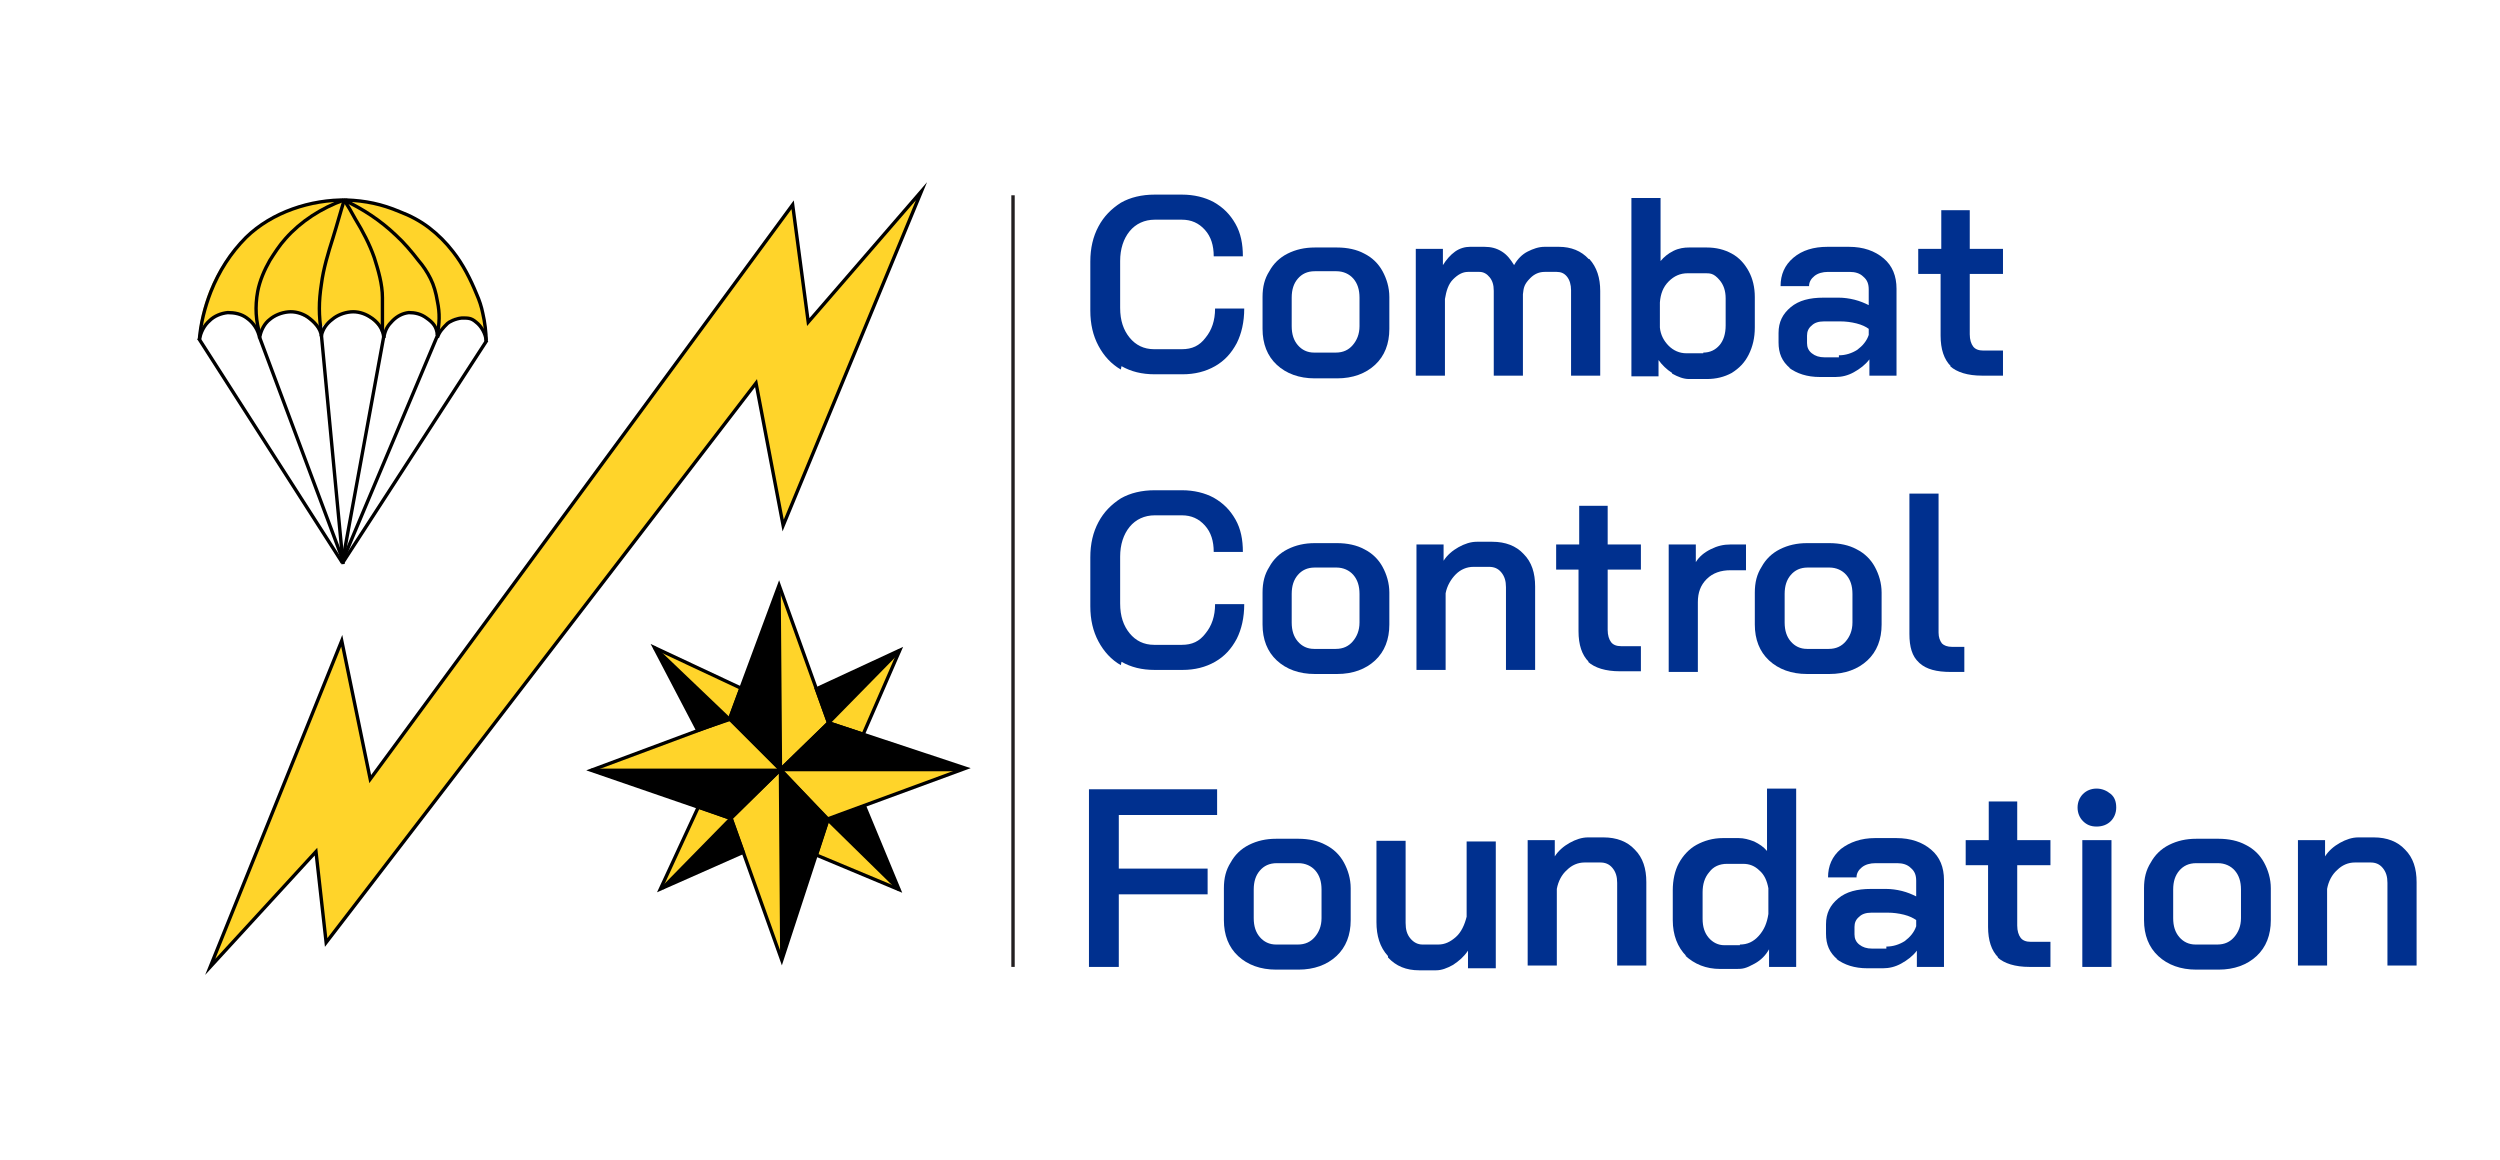 <svg preserveAspectRatio="xMidYMid meet" data-bbox="29.3 28.2 327.1 114.9" viewBox="0 0 368.7 171.1" xmlns="http://www.w3.org/2000/svg" data-type="ugc" role="presentation" aria-hidden="true" aria-label="">
    <g>
        <path d="m31 142.6 19.4-48.1 4.2 20.4 62.3-84.7 2.3 17.3 16.7-19.3-20.4 49.3-4-21L48.1 139l-1.5-13.4z" fill="#ffd42a"></path>
        <path d="m31 142.6 19.4-48.1 4.2 20.4 62.3-84.7 2.3 17.3 16.7-19.3-20.4 49.3-4-21L48.1 139l-1.5-13.4z" fill="none" stroke-width=".5" stroke="#000000" stroke-miterlimit="11.3"></path>
        <path d="M29.4 48.5S31 30.3 50.8 29.6C70.6 30.6 71.5 49 71.5 49s-3.3-5.1-6.8 0c0 0-4-6.4-8.3 0 0 0-3.8-6.5-9.4-.3 0 0-4.2-6.2-8.9.3 0 0-3.8-6.4-8.6 0" fill="#ffd42a"></path>
        <path d="M29.3 49.9 50.5 83" fill="none" stroke-width=".5" stroke="#000000" stroke-miterlimit="11.3"></path>
        <path d="m38.3 49.8 12.3 32.9" fill="none" stroke-width=".5" stroke="#000000" stroke-miterlimit="11.3"></path>
        <path d="m47.4 49.4 3.2 33.8" fill="none" stroke-width=".5" stroke="#000000" stroke-miterlimit="11.3"></path>
        <path d="m56.6 49.6-6.1 33.3" fill="none" stroke-width=".5" stroke="#000000" stroke-miterlimit="11.3"></path>
        <path d="M64.6 49.3 50.4 83" fill="none" stroke-width=".5" stroke="#000000" stroke-miterlimit="11.3"></path>
        <path d="M71.8 50.2 50.6 82.9" fill="none" stroke-width=".5" stroke="#000000" stroke-miterlimit="11.3"></path>
        <path d="M29.4 50.1c.2-1.1.7-2.1 1.5-2.8.7-.7 1.7-1.1 2.7-1.2 1 0 2 .2 2.8.8 1 .7 1.7 1.8 1.9 3" fill="none" stroke-width=".5" stroke="#000000" stroke-miterlimit="11.3"></path>
        <path d="M38.3 49.7c.2-1 .7-2 1.5-2.6.7-.6 1.7-1 2.7-1.1s2 .2 2.8.7c1 .7 2 1.7 2.1 2.9" fill="none" stroke-width=".5" stroke="#000000" stroke-miterlimit="11.3"></path>
        <path d="M47.4 49.5c.2-1 .8-1.8 1.6-2.4.7-.6 1.7-1 2.7-1.1s2 .2 2.8.7c1.2.7 2 1.8 2.1 3.1" fill="none" stroke-width=".5" stroke="#000000" stroke-miterlimit="11.3"></path>
        <path d="M56.6 49.8c.2-1.2.6-1.8 1.3-2.5s1.5-1.1 2.4-1.2c.9 0 1.8.2 2.6.8 1 .7 1.5 1.3 1.6 2.5" fill="none" stroke-width=".5" stroke="#000000" stroke-miterlimit="11.3"></path>
        <path d="M64.5 49.8c.3-.9.8-1.4 1.5-2.1.2-.2 1.1-.7 2.1-.8 1 0 1.4 0 2.1.6.8.6 1.4 1.7 1.5 2.7" fill="none" stroke-width=".5" stroke="#000000" stroke-miterlimit="11.3"></path>
        <path d="M29.4 50.1c.2-2.4.8-4.8 1.7-7.1 1.2-3 2.9-5.7 5.2-8 3.8-3.7 9.5-5.6 14.9-5.5" fill="none" stroke-width=".5" stroke="#000000" stroke-miterlimit="11.3"></path>
        <path d="M38.4 49.5c-.7-2.1-.8-4.3-.4-6.5.3-1.6 1-3.2 1.8-4.6.7-1.1 1.4-2.2 2.3-3.2 2.3-2.6 5.3-4.5 8.6-5.7" fill="none" stroke-width=".5" stroke="#000000" stroke-miterlimit="11.3"></path>
        <path d="M47.4 49.1c-.4-2.6-.4-4.6 0-7.2.3-2.3 1-4.6 1.7-6.8.6-1.9 1.1-3.8 1.7-5.7" fill="none" stroke-width=".5" stroke="#000000" stroke-miterlimit="11.3"></path>
        <path d="M56.4 48.9v-5c0-2-.6-4-1.2-5.9-.7-2-1.7-3.9-2.8-5.7-.6-1.1-1-1.8-1.7-2.9" fill="none" stroke-width=".5" stroke="#000000" stroke-miterlimit="11.3"></path>
        <path d="M64.5 49.5c.3-1.9.4-3.2 0-5.1-.2-1.2-.5-2.3-1-3.3s-1.1-1.9-1.8-2.7c-1-1.3-2.1-2.6-3.3-3.7-2.3-2.2-4.9-3.9-7.7-5.2" fill="none" stroke-width=".5" stroke="#000000" stroke-miterlimit="11.3"></path>
        <path d="M71.7 50.4c0-1.4-.2-2.9-.5-4.2-.2-1-.5-1.9-.9-2.8-.9-2.2-2-4.4-3.5-6.3-1-1.3-2.2-2.5-3.5-3.5s-2.8-1.8-4.4-2.4c-2.6-1.1-5-1.6-7.8-1.7" fill="none" stroke-width=".5" stroke="#000000" stroke-miterlimit="11.3"></path>
        <path fill="#ffd42a" d="m96.6 95.6 11 10.5 1.7-4.7z"></path>
        <path fill="#ffd42a" d="m115 113.5-.1-27.1 7.3 20.3z"></path>
        <path fill="#ffd42a" d="m122.2 106.7 10.5-10.8-5.4 12.5z"></path>
        <path fill="#ffd42a" d="m115.1 113.5 27.2-.1-20.2 7.5z"></path>
        <path fill="#ffd42a" d="m122.1 120.9-1.7 5.1 12.2 5.2z"></path>
        <path fill="#ffd42a" d="m115.1 113.5.2 28.2-7.5-21z"></path>
        <path fill="#ffd42a" d="M103 119.1 97.6 131l10.2-10.3z"></path>
        <path fill="#ffd42a" d="m115.1 113.5-27.7.2 20.2-7.6z"></path>
        <path d="m102.9 107.7-6.5-12.2 11.1 10.5z"></path>
        <path d="m107.6 106.1 7.3-19.6.2 27z"></path>
        <path d="m120.4 101.7 12.1-5.7-10.3 10.7z"></path>
        <path d="m115.1 113.5 7.1-6.8 20.2 6.7z"></path>
        <path d="m122.1 120.9 10.5 10.3-5.1-12.3z"></path>
        <path d="m115.1 113.5.2 28.2 6.8-20.8z"></path>
        <path d="m87.3 113.7 27.8-.2-7.3 7.2z"></path>
        <path d="m107.8 120.7 1.8 5-12.2 5.5z"></path>
        <path d="M96.5 95.5c.2.4 6.4 12.2 6.4 12.2l4.7-1.6 1.7-4.6z" stroke-miterlimit="10" fill="none" stroke-width=".5" stroke="#000000"></path>
        <path d="m96.5 95.5 11.1 10.6" stroke-miterlimit="10" fill="none" stroke-width=".5" stroke="#000000"></path>
        <path d="m132.7 95.9-12.3 5.7 1.8 5 5.1 1.7z" stroke-miterlimit="10" fill="none" stroke-width=".5" stroke="#000000"></path>
        <path d="m132.7 95.9-10.5 10.7" stroke-miterlimit="10" fill="none" stroke-width=".5" stroke="#000000"></path>
        <path d="m132.6 131.2-5.1-12.3-5.4 2-1.7 5.2z" stroke-miterlimit="10" fill="none" stroke-width=".5" stroke="#000000"></path>
        <path d="m132.6 131.2-10.5-10.3" stroke-miterlimit="10" fill="none" stroke-width=".5" stroke="#000000"></path>
        <path d="m109.6 125.7-1.8-5-4.8-1.7-5.6 12.1z" stroke-miterlimit="10" fill="none" stroke-width=".5" stroke="#000000"></path>
        <path d="M107.8 120.7 97.7 131" stroke-miterlimit="10" fill="none" stroke-width=".5" stroke="#000000"></path>
        <path d="m115.1 113.5 7.1-6.9-7.3-20.3-7.3 19.7z" stroke-miterlimit="10" fill="none" stroke-width=".5" stroke="#000000"></path>
        <path d="m115.1 113.5 7.1-6.9 20.2 6.7-20.4 7.5z" stroke-miterlimit="10" fill="none" stroke-width=".5" stroke="#000000"></path>
        <path d="m115.1 113.5 7 7.3-6.8 20.8-7.5-21z" stroke-miterlimit="10" fill="none" stroke-width=".5" stroke="#000000"></path>
        <path d="m115.1 113.5-7.3 7.2-20.6-7.1 20.4-7.6z" stroke-miterlimit="10" fill="none" stroke-width=".5" stroke="#000000"></path>
        <path d="m114.9 87.1.2 26.4h26.6" stroke-miterlimit="10" fill="none" stroke-width=".5" stroke="#000000"></path>
        <path d="m115.3 141.1-.2-27.5H87.2" stroke-miterlimit="10" fill="none" stroke-width=".5" stroke="#000000"></path>
        <path d="M165.3 54.5c-1.4-.8-2.5-2-3.3-3.5s-1.2-3.2-1.2-5.2v-7.2c0-2 .4-3.7 1.2-5.2s1.9-2.6 3.3-3.5c1.4-.8 3.1-1.2 5-1.2h4c1.8 0 3.4.4 4.7 1.1 1.4.8 2.4 1.8 3.2 3.2s1.1 3 1.1 4.8H179c0-1.6-.4-2.9-1.3-3.9s-2-1.5-3.4-1.5h-4c-1.5 0-2.8.6-3.7 1.7s-1.4 2.6-1.4 4.4v6.9c0 1.9.5 3.3 1.4 4.4s2.1 1.7 3.6 1.7h4.1c1.5 0 2.6-.5 3.5-1.7.9-1.1 1.4-2.5 1.4-4.3h4.3c0 2-.4 3.7-1.1 5.1-.8 1.5-1.8 2.6-3.2 3.4q-2.1 1.2-4.8 1.2h-4.1c-1.9 0-3.5-.4-4.9-1.2Z" fill="#00308f"></path>
        <path d="M188.3 53.8c-1.4-1.3-2.1-3.1-2.1-5.3v-4.7c0-1.5.3-2.7 1-3.8.6-1.1 1.5-2 2.7-2.6s2.5-.9 4-.9h3.3c1.5 0 2.9.3 4 .9 1.2.6 2.1 1.5 2.7 2.6s1 2.4 1 3.8v4.7c0 2.2-.7 4-2.1 5.3s-3.3 2-5.6 2h-3.3c-2.3 0-4.2-.7-5.6-2M197 52c1.1 0 1.9-.4 2.5-1.1s1-1.6 1-2.8v-4.2c0-1.2-.3-2.1-.9-2.8s-1.5-1.1-2.5-1.1h-3.2c-1.1 0-1.9.4-2.5 1.1s-.9 1.6-.9 2.8v4.2c0 1.2.3 2.1.9 2.8s1.4 1.1 2.4 1.1z" fill="#00308f"></path>
        <path d="M234.4 38.2c1.1 1.2 1.6 2.8 1.6 4.7v12.5h-4.3V42.8c0-.8-.2-1.5-.6-2s-.9-.7-1.5-.7h-1.8q-1.2 0-2.1.9c-.9.9-1 1.4-1.1 2.4v12h-4.3V42.9c0-.9-.2-1.5-.6-2s-.9-.8-1.5-.8h-1.7c-.8 0-1.5.4-2.2 1.1s-1 1.7-1.2 2.9v11.3h-4.3V36.7h4v2.4c.5-.8 1.1-1.5 1.8-2s1.5-.7 2.2-.7h2.1c1 0 1.8.2 2.6.7s1.3 1.2 1.8 2c.5-.9 1.2-1.6 2-2s1.6-.7 2.5-.7h2.1c1.8 0 3.3.6 4.4 1.8Z" fill="#00308f"></path>
        <path d="M246.6 55c-.8-.5-1.5-1.2-2-1.9v2.4h-4V29.2h4.3v9.3c.5-.6 1.1-1.1 1.9-1.5s1.6-.5 2.3-.5h2.6c1.4 0 2.6.3 3.7.9s1.9 1.5 2.5 2.6.9 2.4.9 3.8v4.5c0 1.5-.3 2.8-.9 4s-1.4 2-2.5 2.7c-1.1.6-2.3.9-3.7.9h-2.6c-.8 0-1.6-.3-2.5-.8Zm4.6-3c1 0 1.8-.4 2.4-1.1s.9-1.7.9-2.9v-4q0-1.65-.9-2.7c-.9-1.05-1.4-1-2.3-1h-2.4c-1.1 0-2 .4-2.8 1.2s-1.2 1.8-1.3 3.1v3.7c.1 1.1.6 2 1.3 2.7s1.6 1.1 2.6 1.1h2.5Z" fill="#00308f"></path>
        <path d="M264 54.3c-1.2-1-1.7-2.2-1.7-3.8v-1.4c0-1.6.6-2.8 1.8-3.8s2.8-1.4 4.8-1.4h2.3c.7 0 1.5.1 2.3.3s1.5.5 2.1.8v-2.3c0-.8-.2-1.4-.8-1.9-.5-.5-1.2-.7-2-.7h-3.2c-.8 0-1.5.2-2 .6s-.8.9-.8 1.5h-4.2c0-1.7.6-3.1 1.9-4.2s3-1.6 5-1.6h3.2c2.1 0 3.8.6 5.1 1.7s1.9 2.6 1.9 4.5v12.8h-4V53c-.6.8-1.4 1.4-2.3 1.9s-1.8.7-2.7.7h-2.3c-1.9 0-3.4-.5-4.6-1.4Zm7.2-1.9c1 0 1.9-.3 2.7-.8.8-.6 1.4-1.3 1.7-2.2v-.9c-.4-.3-1-.6-1.8-.8q-1.2-.3-2.4-.3H269q-1.2 0-1.8.6c-.5.4-.7.9-.7 1.5v1.1c0 .6.2 1.1.7 1.5s1.1.6 1.9.6h2.1Z" fill="#00308f"></path>
        <path d="M287.7 54q-1.5-1.5-1.5-4.5v-9.1h-3.3v-3.7h3.4V31h4.2v5.7h4.9v3.7h-4.9v8.9c0 .8.2 1.4.5 1.8q.45.6 1.5.6h2.9v3.7h-3.1c-2.1 0-3.7-.5-4.7-1.4Z" fill="#00308f"></path>
        <path d="M165.3 98.1c-1.4-.8-2.5-2-3.3-3.5s-1.2-3.2-1.2-5.2v-7.2c0-2 .4-3.7 1.2-5.2s1.9-2.6 3.3-3.5c1.4-.8 3.1-1.2 5-1.2h4c1.8 0 3.4.4 4.7 1.1 1.4.8 2.4 1.8 3.2 3.2s1.1 3 1.1 4.8H179c0-1.6-.4-2.9-1.3-3.9s-2-1.5-3.4-1.5h-4c-1.5 0-2.8.6-3.7 1.7s-1.4 2.6-1.4 4.4V89c0 1.9.5 3.3 1.4 4.4s2.1 1.7 3.6 1.7h4.1c1.5 0 2.6-.5 3.5-1.7.9-1.1 1.4-2.5 1.4-4.3h4.3c0 2-.4 3.7-1.1 5.1-.8 1.5-1.8 2.6-3.2 3.4q-2.1 1.2-4.8 1.2h-4.1c-1.9 0-3.5-.4-4.9-1.2Z" fill="#00308f"></path>
        <path d="M188.3 97.4c-1.4-1.3-2.1-3.1-2.1-5.3v-4.7c0-1.5.3-2.7 1-3.8.6-1.1 1.5-2 2.7-2.6s2.5-.9 4-.9h3.3c1.5 0 2.9.3 4 .9 1.2.6 2.1 1.5 2.7 2.6s1 2.4 1 3.8v4.7c0 2.2-.7 4-2.1 5.3s-3.3 2-5.6 2h-3.3c-2.3 0-4.2-.7-5.6-2m8.7-1.7c1.1 0 1.9-.4 2.5-1.1s1-1.6 1-2.8v-4.2c0-1.2-.3-2.1-.9-2.8s-1.5-1.1-2.5-1.1h-3.2c-1.1 0-1.9.4-2.5 1.1s-.9 1.6-.9 2.8v4.2c0 1.2.3 2.1.9 2.8s1.4 1.1 2.4 1.1z" fill="#00308f"></path>
        <path d="M208.9 80.3h4v2.4c.5-.8 1.3-1.5 2.2-2s1.8-.8 2.7-.8h2.3c1.9 0 3.5.6 4.6 1.8 1.2 1.2 1.7 2.8 1.7 4.8v12.3h-4.3V86.6c0-.9-.2-1.6-.7-2.2s-1.1-.8-1.8-.8h-2.3c-1 0-1.9.4-2.6 1.1s-1.3 1.7-1.5 2.8v11.3h-4.3V80.1Z" fill="#00308f"></path>
        <path d="M234.3 97.6q-1.5-1.5-1.5-4.5V84h-3.3v-3.7h3.4v-5.7h4.2v5.7h4.9V84h-4.9v8.9c0 .8.2 1.4.5 1.8q.45.6 1.5.6h2.9V99h-3.1c-2.1 0-3.7-.5-4.7-1.4Z" fill="#00308f"></path>
        <path d="M246.1 80.3h4v2.6c.5-.8 1.2-1.4 2.2-1.9s1.9-.7 2.9-.7h2.3v3.8h-2.3c-1.4 0-2.6.4-3.5 1.3s-1.3 2-1.3 3.4v10.3h-4.3V80.4Z" fill="#00308f"></path>
        <path d="M260.9 97.4c-1.4-1.3-2.1-3.1-2.1-5.3v-4.7c0-1.5.3-2.7 1-3.8.6-1.1 1.5-2 2.7-2.6s2.5-.9 4-.9h3.3c1.5 0 2.9.3 4 .9 1.2.6 2.1 1.5 2.7 2.6s1 2.4 1 3.8v4.7c0 2.2-.7 4-2.1 5.3s-3.3 2-5.6 2h-3.3c-2.3 0-4.2-.7-5.6-2m8.8-1.7c1.1 0 1.9-.4 2.5-1.1s1-1.6 1-2.8v-4.2c0-1.2-.3-2.1-.9-2.8s-1.5-1.1-2.5-1.1h-3.2c-1.1 0-1.9.4-2.5 1.1s-.9 1.6-.9 2.8v4.2c0 1.2.3 2.1.9 2.8s1.4 1.1 2.4 1.1z" fill="#00308f"></path>
        <path d="M283 97.7c-1-.9-1.4-2.3-1.4-4.2V72.8h4.3v20.5c0 .7.2 1.2.5 1.6.3.3.8.5 1.5.5h1.8v3.7h-2c-2.1 0-3.6-.4-4.6-1.3Z" fill="#00308f"></path>
        <path d="M160.6 116.4h18.9v3.8H165v7.9h13.1v3.8H165v10.7h-4.4v-26.3Z" fill="#00308f"></path>
        <path d="M182.6 141c-1.4-1.3-2.1-3.1-2.1-5.3V131c0-1.5.3-2.7 1-3.8.6-1.1 1.5-2 2.7-2.6s2.5-.9 4-.9h3.3c1.5 0 2.9.3 4 .9 1.2.6 2.1 1.5 2.7 2.6s1 2.4 1 3.8v4.7c0 2.2-.7 4-2.1 5.3s-3.3 2-5.6 2h-3.3c-2.3 0-4.2-.7-5.6-2m8.8-1.7c1.1 0 1.9-.4 2.5-1.1s1-1.6 1-2.8v-4.2c0-1.2-.3-2.1-.9-2.8s-1.5-1.1-2.5-1.1h-3.2c-1.1 0-1.9.4-2.5 1.1s-.9 1.6-.9 2.8v4.2c0 1.2.3 2.1.9 2.8s1.4 1.1 2.4 1.1z" fill="#00308f"></path>
        <path d="M204.7 141c-1.2-1.3-1.7-3-1.7-5v-12h4.3v12.1c0 1 .2 1.7.7 2.3q.75.9 1.8.9h2.3c1 0 1.8-.4 2.6-1.1s1.3-1.8 1.6-3v-11.1h4.3v18.7h-4.1v-2.6c-.6.9-1.3 1.5-2.2 2.1-.9.5-1.7.8-2.5.8h-2.5c-1.9 0-3.4-.6-4.6-1.9Z" fill="#00308f"></path>
        <path d="M225.3 123.9h4v2.4c.5-.8 1.3-1.5 2.2-2s1.8-.8 2.7-.8h2.3c1.9 0 3.5.6 4.6 1.8 1.2 1.2 1.7 2.8 1.7 4.8v12.3h-4.3v-12.2c0-.9-.2-1.6-.7-2.2s-1.1-.8-1.8-.8h-2.3c-1 0-1.9.4-2.6 1.1-.8.7-1.3 1.7-1.5 2.8v11.3h-4.3v-18.7Z" fill="#00308f"></path>
        <path d="M248.7 141c-1.3-1.3-2-3.1-2-5.3v-4.4c0-1.5.3-2.9.9-4s1.5-2.1 2.6-2.7 2.4-1 3.9-1h2.3c.8 0 1.5.2 2.3.5.8.4 1.4.8 1.9 1.4v-9.2h4.3v26.3h-4V140q-.75 1.35-2.1 2.1c-1.35.75-1.8.8-2.7.8h-2.4c-2.1 0-3.8-.7-5.2-2Zm7.9-1.7c1.1 0 2-.4 2.8-1.3s1.2-1.9 1.4-3.2V131c-.2-1.1-.6-2-1.3-2.6-.7-.7-1.5-1-2.4-1h-2.4c-1.1 0-2 .4-2.6 1.2-.7.8-1 1.8-1 3v3.9c0 1.2.3 2.1.9 2.8s1.4 1.1 2.3 1.1h2.3Z" fill="#00308f"></path>
        <path d="M271 141.5c-1.2-1-1.7-2.2-1.7-3.8v-1.4c0-1.6.6-2.8 1.8-3.8s2.8-1.4 4.8-1.4h2.3c.7 0 1.5.1 2.3.3s1.5.5 2.1.8v-2.3c0-.8-.2-1.4-.8-1.9-.5-.5-1.2-.7-2-.7h-3.2c-.8 0-1.5.2-2 .6s-.8.9-.8 1.5h-4.2c0-1.7.6-3.1 1.9-4.2 1.3-1 3-1.6 5-1.6h3.2c2.1 0 3.8.6 5.1 1.7s1.9 2.6 1.9 4.5v12.8h-4v-2.4c-.6.8-1.4 1.4-2.3 1.9s-1.8.7-2.7.7h-2.3c-1.9 0-3.4-.5-4.6-1.4Zm7.2-1.9c1 0 1.9-.3 2.7-.8.8-.6 1.4-1.3 1.7-2.2v-.9c-.4-.3-1-.6-1.8-.8q-1.2-.3-2.4-.3H276q-1.2 0-1.8.6c-.5.4-.7.9-.7 1.5v1.1c0 .6.2 1.1.7 1.5s1.1.6 1.9.6h2.1Z" fill="#00308f"></path>
        <path d="M294.7 141.2q-1.5-1.5-1.5-4.5v-9.1h-3.3v-3.7h3.4v-5.7h4.2v5.7h4.9v3.7h-4.9v8.9c0 .8.2 1.4.5 1.8q.45.6 1.5.6h2.9v3.7h-3.1c-2.1 0-3.7-.5-4.7-1.4Z" fill="#00308f"></path>
        <path d="M307.2 121.1c-.5-.5-.8-1.2-.8-2s.3-1.5.8-2 1.2-.8 2-.8 1.5.3 2.1.8.8 1.2.8 2-.3 1.5-.8 2-1.2.8-2.1.8-1.5-.3-2-.8m-.1 2.8h4.3v18.7h-4.3z" fill="#00308f"></path>
        <path d="M318.3 141c-1.4-1.3-2.1-3.1-2.1-5.3V131c0-1.5.3-2.7 1-3.8.6-1.1 1.5-2 2.7-2.6s2.5-.9 4-.9h3.3c1.5 0 2.9.3 4 .9 1.2.6 2.1 1.5 2.7 2.6s1 2.4 1 3.8v4.7c0 2.2-.7 4-2.1 5.3s-3.3 2-5.6 2h-3.3c-2.3 0-4.2-.7-5.6-2m8.7-1.7c1.1 0 1.9-.4 2.5-1.1s1-1.6 1-2.8v-4.2c0-1.2-.3-2.1-.9-2.8s-1.5-1.1-2.5-1.1h-3.2c-1.1 0-1.9.4-2.5 1.1s-.9 1.6-.9 2.8v4.2c0 1.2.3 2.1.9 2.8s1.4 1.1 2.4 1.1z" fill="#00308f"></path>
        <path d="M338.9 123.9h4v2.4c.5-.8 1.3-1.5 2.2-2s1.8-.8 2.7-.8h2.3c1.9 0 3.5.6 4.6 1.8 1.2 1.2 1.7 2.8 1.7 4.8v12.3h-4.3v-12.2c0-.9-.2-1.6-.7-2.2s-1.1-.8-1.8-.8h-2.3c-1 0-1.9.4-2.6 1.1-.8.7-1.3 1.7-1.5 2.8v11.3h-4.3v-18.7Z" fill="#00308f"></path>
        <path stroke-miterlimit="10" fill="none" stroke-width=".5" stroke="#231f20" d="M149.4 28.8v113.8"></path>
    </g>
</svg>